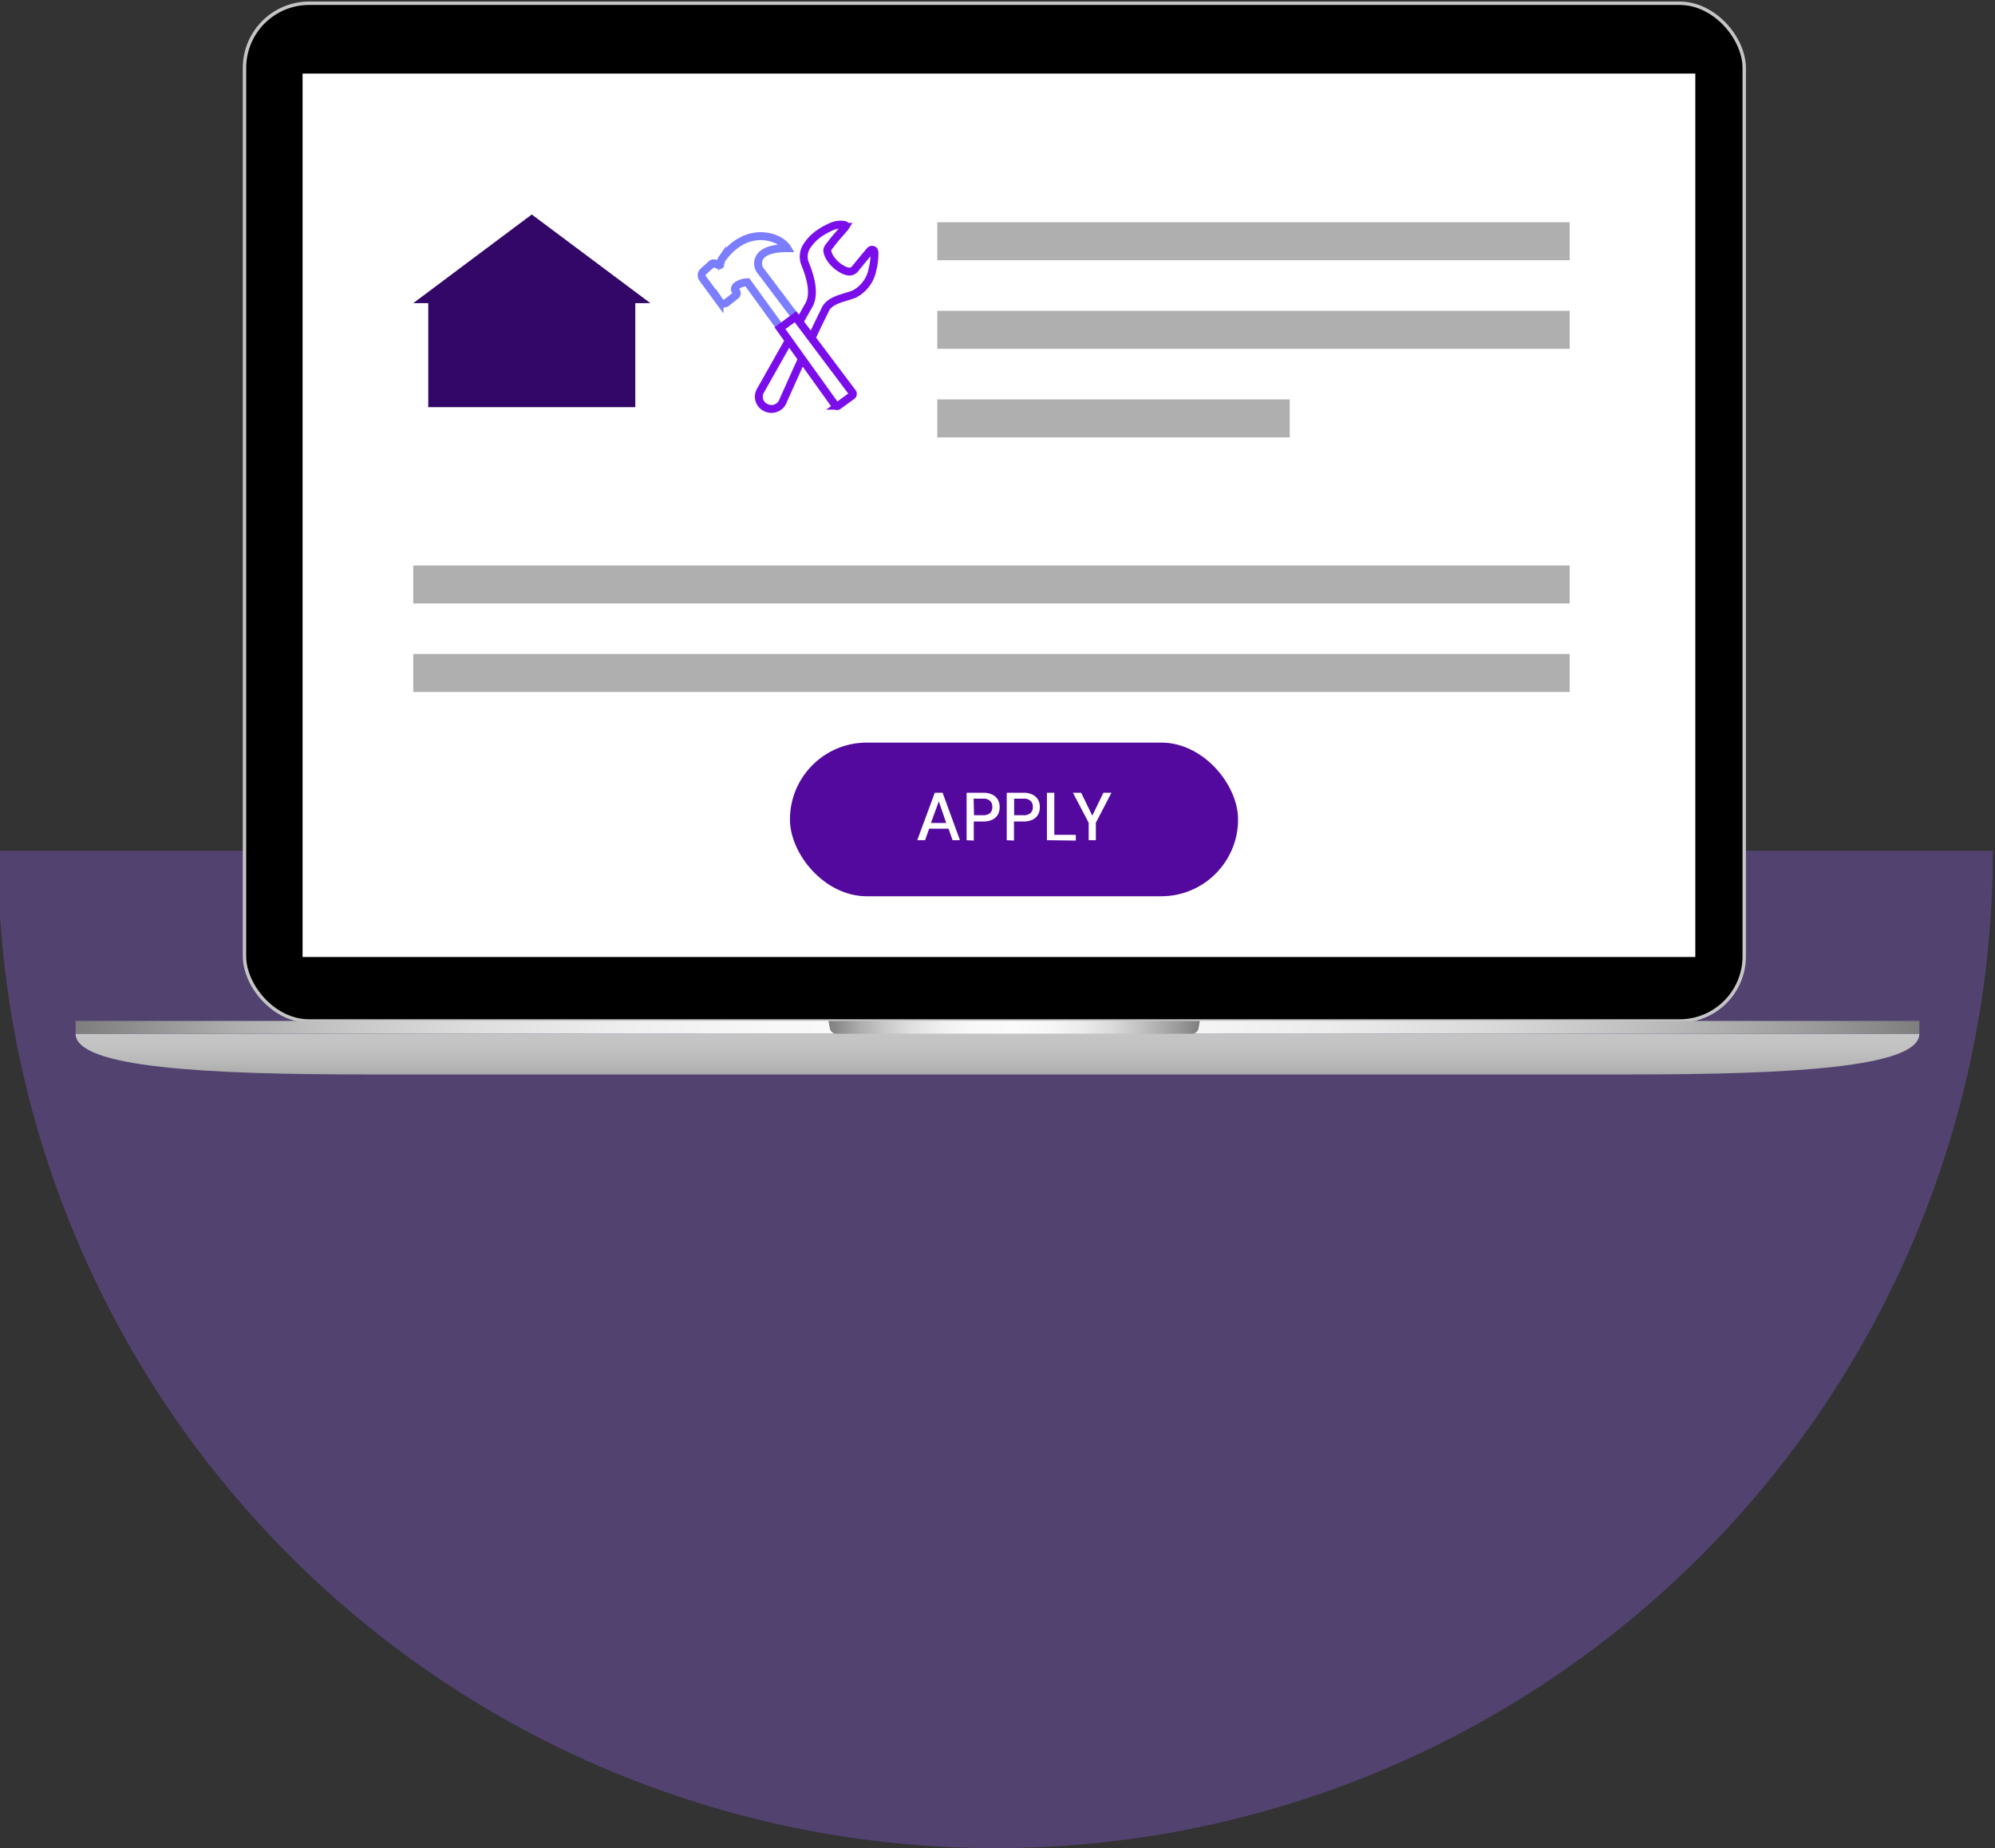 <svg xmlns="http://www.w3.org/2000/svg" xmlns:xlink="http://www.w3.org/1999/xlink" viewBox="0 0 270 250.15"><rect x="0" y="0" width="270" height="250.15" fill="#333333" stroke="none"/><defs><style>.cls-1{fill:#96f;opacity:0.3;}.cls-2{stroke:#c5c5c5;stroke-width:0.46px;}.cls-11,.cls-12,.cls-2,.cls-9{stroke-miterlimit:10;}.cls-3{fill:url(#linear-gradient);}.cls-4{fill:url(#linear-gradient-2);}.cls-5{fill:url(#linear-gradient-3);}.cls-12,.cls-6{fill:#fff;}.cls-7{fill:#afafaf;}.cls-8{fill:#54099e;}.cls-11,.cls-9{fill:none;}.cls-12,.cls-9{stroke:#7c0deb;}.cls-11,.cls-12,.cls-9{stroke-width:1.07px;}.cls-10{fill:#320767;}.cls-11{stroke:#7b7eff;}</style><linearGradient id="linear-gradient" x1="134.25" y1="145.43" x2="134.25" y2="139.91" gradientTransform="matrix(-1, 0, 0, 1, 269.25, 0)" gradientUnits="userSpaceOnUse"><stop offset="0" stop-color="#ababab"/><stop offset="0.23" stop-color="#b6b6b6"/><stop offset="0.6" stop-color="#c1c1c1"/><stop offset="1" stop-color="#c5c5c5"/></linearGradient><linearGradient id="linear-gradient-2" x1="9.48" y1="139.05" x2="259.02" y2="139.05" gradientTransform="matrix(-1, 0, 0, 1, 269.25, 0)" gradientUnits="userSpaceOnUse"><stop offset="0" stop-color="#7e7e7e"/><stop offset="0.06" stop-color="#9c9c9c"/><stop offset="0.15" stop-color="#bebebe"/><stop offset="0.23" stop-color="#d9d9d9"/><stop offset="0.32" stop-color="#edecec"/><stop offset="0.41" stop-color="#f8f7f7"/><stop offset="0.5" stop-color="#fcfbfb"/><stop offset="0.62" stop-color="#f9f8f8"/><stop offset="0.7" stop-color="#efefef"/><stop offset="0.78" stop-color="#dfdfdf"/><stop offset="0.85" stop-color="#c9c8c8"/><stop offset="0.92" stop-color="#ababab"/><stop offset="0.98" stop-color="#888"/><stop offset="1" stop-color="#7e7e7e"/></linearGradient><linearGradient id="linear-gradient-3" x1="106.9" y1="139.05" x2="157.12" y2="139.05" xlink:href="#linear-gradient-2"/></defs><g id="Bottom_Layer" data-name="Bottom Layer"><path class="cls-1" d="M-.29,115.15a135,135,0,0,0,270,0Z"/></g><g id="_2_highlights_shadows" data-name="2 highlights &amp; shadows"><rect class="cls-2" x="33.09" y="0.43" width="202.97" height="137.75" rx="8.75" transform="translate(269.15 138.62) rotate(180)"/><path class="cls-3" d="M259.77,139.91c0,4.6-17.62,5.52-39.39,5.52H49.62c-21.77,0-39.39-.92-39.39-5.52Z"/><path class="cls-4" d="M169.83,138.18h89.94v1.73H10.23v-1.73H113.5l.18,1a.87.87,0,0,0,.91.63h45.27a.87.87,0,0,0,.91-.63l.18-1h8.88"/><path class="cls-5" d="M112.13,138.18l.19,1.07a.91.91,0,0,0,1,.66H161.2a.91.91,0,0,0,1-.66l.19-1.07Z"/><rect class="cls-6" x="40.94" y="9.95" width="188.49" height="119.57" transform="translate(270.38 139.48) rotate(180)"/><rect class="cls-7" x="126.85" y="30.08" width="85.59" height="5.14"/><rect class="cls-7" x="126.85" y="42.07" width="85.59" height="5.14"/><rect class="cls-7" x="55.93" y="76.54" width="156.51" height="5.14"/><rect class="cls-7" x="55.93" y="88.52" width="156.51" height="5.14"/><rect class="cls-7" x="126.85" y="54.06" width="47.7" height="5.14"/><rect class="cls-8" x="106.91" y="100.51" width="60.65" height="20.8" rx="10.4"/><path class="cls-6" d="M124.14,113.72l2.37-6.42h1.06l2.35,6.42h-1l-.55-1.56h-2.62l-.55,1.56Zm1.85-2.33h2.07l-1-2.93Z"/><path class="cls-6" d="M130.82,113.72V107.3h2.24a2.72,2.72,0,0,1,1.25.26,1.69,1.69,0,0,1,.74.68,2,2,0,0,1,.24,1,2.06,2.06,0,0,1-.23,1,1.69,1.69,0,0,1-.73.69,2.75,2.75,0,0,1-1.27.26h-1.27v2.58Zm1-3.38H133a1.34,1.34,0,0,0,1-.3,1.09,1.09,0,0,0,.3-.81,1.13,1.13,0,0,0-.3-.83,1.34,1.34,0,0,0-1-.3h-1.23Z"/><path class="cls-6" d="M136.25,113.72V107.3h2.25a2.72,2.72,0,0,1,1.25.26,1.75,1.75,0,0,1,.74.68,2,2,0,0,1,.24,1,2.06,2.06,0,0,1-.23,1,1.69,1.69,0,0,1-.73.69,2.78,2.78,0,0,1-1.27.26h-1.27v2.58Zm1-3.38h1.23a1.35,1.35,0,0,0,1-.3,1.09,1.09,0,0,0,.3-.81,1.13,1.13,0,0,0-.3-.83,1.35,1.35,0,0,0-1-.3h-1.23Z"/><path class="cls-6" d="M141.69,113.72V107.3h1V113h2.91v.77Z"/><path class="cls-6" d="M147.34,113.72v-2.36l-2.13-4.06h1.11l1.51,3.1,1.5-3.1h1.09l-2.11,4.06v2.36Z"/><path class="cls-9" d="M110.46,44.42l1.2-2.46c.62-1.41,2.54-1.6,3.94-2.15a4.75,4.75,0,0,0,2.5-3.43,8.24,8.24,0,0,0,.25-2.09c0-.18,0-.39-.2-.46a.33.33,0,0,0-.37.08c-.11.09-2,2.4-2,2.4a1,1,0,0,1-.9.45,2.51,2.51,0,0,1-1-.38,4.45,4.45,0,0,1-1.43-1.3c-.14-.18-.58-.91-.46-1.34a1.23,1.23,0,0,1,.23-.4l.69-.89c.37-.46,1.41-1.6,1.5-1.75a.17.17,0,0,0,0-.15c0-.07-.1-.1-.17-.11a3,3,0,0,0-1.58.18,9.5,9.5,0,0,0-1.45.75,6.16,6.16,0,0,0-1.88,1.75,2.63,2.63,0,0,0-.42,2.45c.69,1.69,1.48,4.12.55,5.75,0,0-4.92,8.67-6.6,11.67a1.62,1.62,0,0,0,.75,2.16,1.68,1.68,0,0,0,2.28-.69S108.48,48.61,110.46,44.42Z"/></g><g id="_3_highlights_shadows" data-name="3 highlights&amp;shadows"><polygon class="cls-10" points="71.97 29.03 55.93 41.03 57.96 41.03 57.96 42.01 57.96 55.11 67.84 55.11 75.18 55.11 85.98 55.11 85.98 42.01 85.98 41.03 88.02 41.03 71.97 29.03"/><path class="cls-11" d="M107.66,42.9l-4.6-6.1h0a1.63,1.63,0,0,1-.06-2.21c.73-.82,2.22-1,3.55-1-1-1.65-5.53-3.16-8.82,1.43a1.26,1.26,0,0,0-.22.63v.11a.17.17,0,0,1-.23.14l-.49-.22a.44.44,0,0,0-.49.07l-1.11,1a.69.69,0,0,0-.1.92l2.29,3.12a.68.68,0,0,0,1,.14L99.55,40a.38.38,0,0,0,.08-.55c0-.07-.11-.13-.15-.2a.31.31,0,0,1,0-.23.6.6,0,0,1,.29-.39,2.55,2.55,0,0,1,1.38-.42l4.52,6.23"/><path class="cls-12" d="M115.31,53.55l-1.86,1.36a.29.29,0,0,1-.41-.06l-7.48-10.43,2.1-1.55,7.71,10.27A.29.29,0,0,1,115.31,53.55Z"/></g></svg>